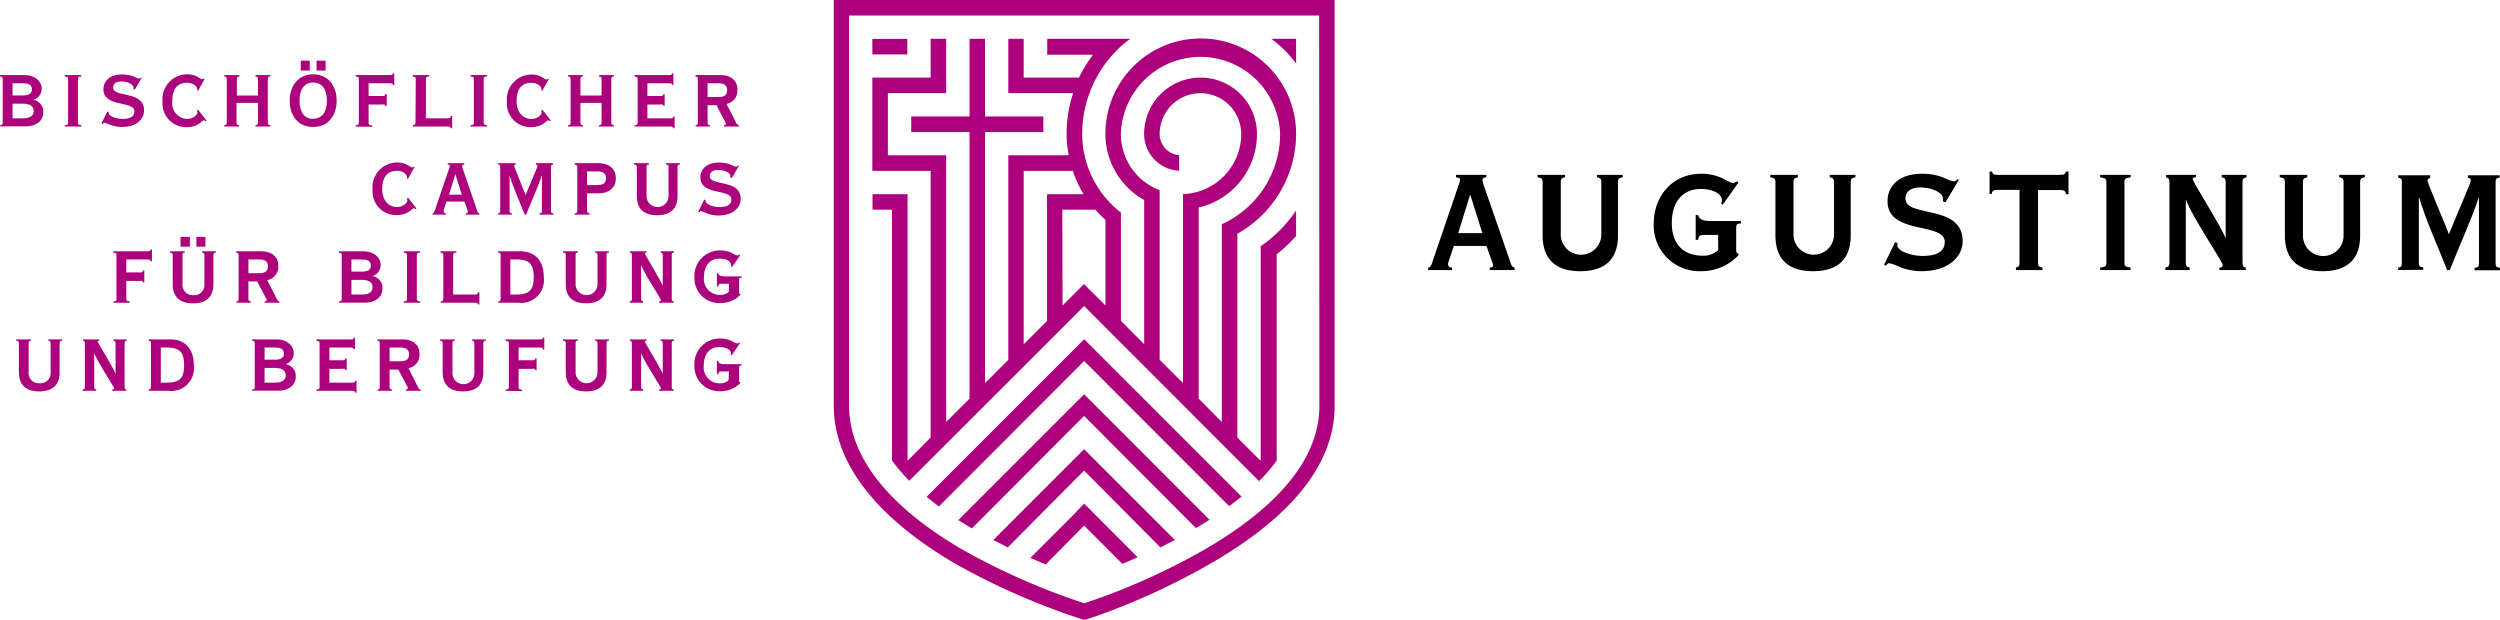 <svg xmlns="http://www.w3.org/2000/svg" viewBox="0 0 302.83 75.06"><defs><style>.cls-1{fill:#ad007c;}</style></defs><title>01Element 3</title><g id="Ebene_2" data-name="Ebene 2"><g id="augustinum"><path id="Wappen" class="cls-1" d="M101,0V49.17c0,6.82,5,13.37,14.52,19a85.12,85.12,0,0,0,14.34,6.44l1.49.5,1.5-.5A83.61,83.61,0,0,0,147.09,68c9.67-5.68,14.58-12,14.58-18.87V0Zm58.82,49.17c0,6.13-4.6,11.93-13.65,17.25a81,81,0,0,1-13.92,6.35l-.9.31-.9-.3a82.64,82.64,0,0,1-14-6.28c-8.9-5.22-13.6-11.22-13.6-17.33V1.88h56.94Zm-33.15,19.2-1.86-.79L130,62.39h0L131.32,61l6.49,6.5c-.65.29-1.27.55-1.86.8l-4.63-4.64Zm-4.59-2.07-1.76-.89,11-11,11,11-1.76.9L131.32,57ZM117.73,64q-.83-.49-1.65-1l15.24-15.24,15.19,15.2c-.52.33-1.06.67-1.65,1L131.32,50.38Zm-4-2.65c-.5-.38-1-.77-1.49-1.17l19.09-19.09,19.06,19.06c-.49.4-1,.79-1.5,1.16L131.32,43.73Zm-4-3.54h0l-.08-.09c-.2-.21-.4-.44-.59-.66l-.24-.28-.06-.08c-.25-.3-.49-.61-.71-.93V25.4h-2.36V23.52h4.24v32.3L112.73,53V20.7h-7.06V9.4h7.06V4.7h1.88v6.58h-7.06v7.53h7.06v32.3l2.83-2.82V16h-7.06V14.11h7.06V4.7h1.88v9.41h7.06V16h-7.06V46.41l2.82-2.83V18.81h7.32l-.05-.27a14.12,14.12,0,0,1-.21-2.3,16,16,0,0,1,.69-4.65l.09-.31h-7.84V4.7H124V9.4h6.7l.06-.13A16.39,16.39,0,0,1,132.13,7l.26-.37h-5.54V4.7h10.07c-.39.28-.74.56-1.06.84a14.68,14.68,0,0,0-1.11,1.12,14.35,14.35,0,0,0-3.66,9.57,12.07,12.07,0,0,0,4.69,9.52v.12h0v13l2.82,2.82V24.23l-.12-.07a9.17,9.17,0,0,1-4.58-7.92A11.53,11.53,0,0,1,157,16.18v.14A13.94,13.94,0,0,1,150,28.25l-.12.07V53l2.83,2.83v-26A16.51,16.51,0,0,0,157,25.5v3.08a18.51,18.51,0,0,1-2.26,2.15l-.09.07v25q-.35.47-.72.93l-.2.23c-.2.24-.41.48-.63.71l-.06.07-.05.05-.47.49L131.32,37.07,110.14,58.24ZM145.43,9.4a6.83,6.83,0,0,1,6.83,6.83,9.16,9.16,0,0,1-6.88,8.87l-.18,0V48.29L148,51.11V27.16a12,12,0,0,0,7.06-10.93,9.65,9.65,0,0,0-19.29,0,7.28,7.28,0,0,0,4.7,6.81v.48h0V43.58l2.83,2.82V23.51a7.29,7.29,0,0,0,7.05-7.28,4.94,4.94,0,1,0-9.88,0,2.58,2.58,0,0,0,2.36,2.57v1.88a4.46,4.46,0,0,1-4.24-4.44A6.83,6.83,0,0,1,145.43,9.4ZM124,41.7l2.83-2.82V23.52h4.42l-.2-.35A14.1,14.1,0,0,1,130,20.85l0-.15H124Zm4.71-4.7,2.59-2.59L133.91,37V26.63l-.08-.07a12.23,12.23,0,0,1-1.08-1.08l-.07-.08h-4ZM157,7.7a14.17,14.17,0,0,0-3-3h3ZM105.67,6.59V4.71h4.24V6.59Z"/><path d="M173,32.71v-.3c.28,0,.39-.35.46-.53l3.2-9.39a2.72,2.72,0,0,0,.2-.74c0-.13-.09-.22-.49-.27v-.3h3.67v.3c-.33,0-.46.16-.46.38a4,4,0,0,0,.26.9L183,31.88c.13.4.22.48.46.53v.3h-3v-.3c.28,0,.39-.09.39-.24a.9.9,0,0,0-.09-.38l-.7-2h-3.95l-.61,1.82a1,1,0,0,0-.09.39c0,.2.11.4.48.42v.3Zm6.56-4.47-1.45-4.61h-.05l-1.42,4.61Z"/><path d="M189.58,21.18v.3c-.41.07-.52.2-.52.57v6.5a2.46,2.46,0,0,0,4.91,0v-6.5c0-.37-.11-.5-.53-.57v-.3h3.12v.3c-.46.07-.57.2-.57.57V28.5c0,2.64-1.3,4.35-4.56,4.35s-4.57-1.71-4.57-4.35V22.05c0-.37-.11-.5-.61-.57v-.3Z"/><path d="M208.12,28.46h-1.67c-.5,0-.68.07-.74.59h-.31v-3l.31,0c.08.46.46.72,1.53.72h3.64v.31c-.46,0-.57.09-.57.57v2.52c0,.48.07.51.29.55v.18A6.17,6.17,0,0,1,206,32.85a5.54,5.54,0,0,1-5.68-5.75c0-3.36,2.28-6.05,5.72-6.05a6,6,0,0,1,2.66.57,6.39,6.39,0,0,0,1.21.57,1.9,1.9,0,0,0,.5-.22l.18.13-1.89,2.67-.22-.08a1,1,0,0,0,.09-.51c0-.55-.84-1.29-2.55-1.29-2.23,0-3.51,1.62-3.51,4.08,0,3.16,2,4,3.71,4a2.59,2.59,0,0,0,1.91-.68Z"/><path d="M217.78,21.18v.3c-.42.07-.53.2-.53.57v6.5a2.46,2.46,0,0,0,4.91,0v-6.5c0-.37-.11-.5-.52-.57v-.3h3.11v.3c-.46.07-.57.2-.57.57V28.5c0,2.64-1.29,4.35-4.56,4.35s-4.56-1.71-4.56-4.35V22.05c0-.37-.11-.5-.62-.57v-.3Z"/><path d="M229.56,29.34l.31.13a1.12,1.12,0,0,0-.05.22c0,.77,1.8,1.31,3.05,1.31,2,0,2.7-.68,2.7-1.71,0-2.41-6.93-.81-6.93-4.91,0-1.73,1.27-3.33,4.15-3.33a6.94,6.94,0,0,1,2.63.46,6.08,6.08,0,0,0,1.18.46.62.62,0,0,0,.51-.27l.17.09-1.62,2.72-.31-.13c0-.07,0-.24,0-.37,0-.51-1-1.3-2.78-1.3-1.25,0-1.76.62-1.76,1.36,0,2.33,6.93.62,6.93,5.14,0,1.79-1.57,3.64-5,3.64a7.17,7.17,0,0,1-2.58-.49,5.5,5.5,0,0,0-1.34-.48c-.14,0-.22.13-.38.31l-.22-.13Z"/><path d="M244.19,32.71v-.3c.33-.07.44-.2.44-.57V23H242c-.51,0-.68.07-.75.5H241V20.78h.3c.07.33.24.4.75.4h7.46c.5,0,.68-.07.74-.4h.31v2.74h-.31c-.06-.43-.24-.5-.74-.5h-2.64v8.82c0,.37.11.5.53.57v.3Z"/><path d="M254.4,32.71v-.3c.64-.07.75-.2.75-.57V22.05c0-.37-.11-.5-.75-.57v-.3h3.69v.3c-.64.07-.75.2-.75.57v9.79c0,.37.11.5.75.57v.3Z"/><path d="M262.29,32.71v-.3c.39-.07.5-.2.5-.57V22.05c0-.37-.11-.5-.41-.57v-.3H266v.3c-.31,0-.4.07-.4.2,0,.37,3.8,6.28,4,7.26h0V22.05c0-.37-.11-.5-.48-.57v-.3h3v.3c-.37.07-.48.2-.48.57v9.79c0,.44.11.5.39.57v.3h-3.2v-.3c.22,0,.42-.09.42-.31,0-.37-3.73-5.86-4.43-7.85h-.05v7.59c0,.37.11.5.46.57v.3Z"/><path d="M279.49,21.18v.3c-.42.07-.53.2-.53.57v6.5a2.46,2.46,0,0,0,4.92,0v-6.5c0-.37-.11-.5-.53-.57v-.3h3.11v.3c-.46.07-.57.2-.57.57V28.5c0,2.64-1.29,4.35-4.56,4.35s-4.56-1.71-4.56-4.35V22.05c0-.37-.11-.5-.62-.57v-.3Z"/><path d="M290.5,32.71v-.3c.28,0,.44-.16.44-.44v-10c0-.28-.14-.41-.44-.44v-.3h3.88v.3c-.22.09-.33.18-.33.33,0,.38,2.17,5.33,2.59,6.52,1.14-2.85,2.65-6.19,2.65-6.5s-.11-.28-.35-.35v-.3h3.84v.3c-.33,0-.48.16-.48.44V32c0,.28.15.42.53.44v.3h-3.08v-.3c.4,0,.53-.16.53-.44V23.85h0c-1,3-2.39,5.93-3.53,8.86h-.33c-1.1-2.87-2.48-5.76-3.38-8.77H293v8c0,.28.14.42.53.44v.3Z"/><path class="cls-1" d="M0,15.16c.27,0,.33-.1.33-.31V9.57c0-.2-.06-.27-.33-.31V9.09H2.94c1.37,0,2.11.84,2.11,1.66A1.39,1.39,0,0,1,4,12.1v0a1.42,1.42,0,0,1,1.24,1.54c0,.92-.79,1.66-2.09,1.66H0Zm1.52-3.6H2.76c.75,0,1.1-.23,1.1-.74s-.35-.73-1.1-.73H1.52Zm0,2.77H2.71c.85,0,1.37-.25,1.37-.89s-.52-.88-1.37-.88H1.52Z"/><path class="cls-1" d="M7.84,15.33v-.17c.35,0,.41-.1.41-.31V9.57c0-.2-.06-.27-.41-.31V9.09h2v.17c-.34,0-.4.11-.4.31v5.28c0,.21.06.28.4.31v.17Z"/><path class="cls-1" d="M13,13.5l.17.07a.35.35,0,0,0,0,.12c0,.42,1,.71,1.65.71,1.09,0,1.46-.36,1.46-.92,0-1.3-3.75-.44-3.75-2.66,0-.93.69-1.8,2.24-1.8a3.91,3.91,0,0,1,1.43.25,3.28,3.28,0,0,0,.64.25.33.33,0,0,0,.27-.14l.09,0-.87,1.47-.17-.08s0-.13,0-.2c0-.27-.52-.7-1.5-.7-.68,0-.95.34-.95.74,0,1.25,3.74.33,3.74,2.77,0,1-.85,2-2.7,2a4.06,4.06,0,0,1-1.4-.26,2.91,2.91,0,0,0-.72-.26c-.07,0-.12.07-.2.16L12.27,15Z"/><path class="cls-1" d="M24.78,9.57,24,11l-.11-.05a.23.23,0,0,0,0-.12c0-.42-.57-.8-1.19-.8-1.14,0-1.83.64-1.83,2.25a1.89,1.89,0,0,0,1.78,2.13c.67,0,1.26-.42,1.26-.81a.79.79,0,0,0-.05-.25l.14-.05,1,1.29-.09.11a.31.31,0,0,0-.21-.12c-.27,0-.64.83-2.17.83a2.88,2.88,0,0,1-2.84-3.13A3,3,0,0,1,22.7,9a2.45,2.45,0,0,1,1.22.3,3,3,0,0,0,.54.3.5.5,0,0,0,.26-.11Z"/><path class="cls-1" d="M28.65,12.46v2.39c0,.21.06.28.31.31v.17h-1.8v-.17c.25,0,.31-.1.31-.31V9.57c0-.2-.06-.27-.31-.31V9.09H29v.17c-.25,0-.31.11-.31.31v2h2.56v-2c0-.2-.06-.27-.3-.31V9.09h1.8v.17c-.25,0-.31.11-.31.31v5.28c0,.21.06.28.31.31v.17h-1.8v-.17c.24,0,.3-.1.3-.31V12.46Z"/><path class="cls-1" d="M37.94,9c1.81,0,2.84,1.41,2.84,3.19s-1,3.19-2.84,3.19S35.09,14,35.09,12.21,36.12,9,37.94,9Zm0,5.38c1.05,0,1.66-.78,1.66-2.19S39,10,37.94,10s-1.66.78-1.66,2.19S36.88,14.4,37.94,14.4ZM36.43,8.54V7.35h1.09V8.54Zm1.92,0V7.35h1.09V8.54Z"/><path class="cls-1" d="M43.09,15.33v-.17c.32,0,.38-.1.38-.31V9.57c0-.2-.06-.27-.4-.31V9.09h4.16c.23,0,.33,0,.36-.21h.17V10.3h-.17c0-.18-.13-.21-.36-.21H44.65v1.54h1.62c.27,0,.36,0,.4-.24h.17v1.44h-.17a.21.21,0,0,0-.11-.17,1,1,0,0,0-.29,0H44.65v2.22c0,.21.06.28.42.31v.17Z"/><path class="cls-1" d="M50.36,9.57c0-.2-.06-.27-.36-.31V9.09h2v.17c-.35,0-.41.11-.41.31v4.76h2.61c.27,0,.37,0,.4-.28h.17v1.49h-.17c0-.18-.13-.21-.4-.21H50v-.17c.27,0,.33-.1.33-.31Z"/><path class="cls-1" d="M57,15.33v-.17c.34,0,.4-.1.4-.31V9.57c0-.2-.06-.27-.4-.31V9.09h2v.17c-.35,0-.41.11-.41.31v5.28c0,.21.06.28.41.31v.17Z"/><path class="cls-1" d="M66.48,9.57,65.69,11l-.1-.05a.45.45,0,0,0,0-.12c0-.42-.57-.8-1.19-.8-1.14,0-1.82.64-1.82,2.25,0,1.26.72,2.13,1.78,2.13.66,0,1.25-.42,1.25-.81a.79.79,0,0,0-.05-.25l.15-.05,1,1.29-.09.11a.29.29,0,0,0-.2-.12c-.28,0-.64.83-2.17.83a2.89,2.89,0,0,1-2.85-3.13,3,3,0,0,1,3-3.25,2.42,2.42,0,0,1,1.22.3c.28.15.45.3.55.3a.54.54,0,0,0,.26-.11Z"/><path class="cls-1" d="M70.31,12.46v2.39c0,.21.06.28.3.31v.17h-1.8v-.17c.25,0,.31-.1.31-.31V9.57c0-.2-.06-.27-.31-.31V9.09h1.8v.17c-.24,0-.3.11-.3.31v2h2.56v-2c0-.2-.06-.27-.31-.31V9.09h1.8v.17c-.25,0-.31.11-.31.31v5.28c0,.21.06.28.31.31v.17h-1.8v-.17c.25,0,.31-.1.31-.31V12.46Z"/><path class="cls-1" d="M78.42,14.33h2.73c.27,0,.37,0,.4-.21h.17v1.42h-.17c0-.18-.13-.21-.4-.21H76.86v-.17c.32,0,.38-.1.38-.31V9.57c0-.2-.06-.27-.4-.31V9.09H81c.28,0,.37,0,.41-.21h.16v1.4h-.16c0-.16-.13-.19-.41-.19H78.42v1.54h1.52c.27,0,.37,0,.41-.21h.16v1.4h-.16a.2.2,0,0,0-.11-.16,1.1,1.1,0,0,0-.3,0H78.42Z"/><path class="cls-1" d="M84.27,15.33v-.17c.2,0,.26-.1.26-.31V9.57c0-.2-.06-.27-.29-.31V9.09h3c1.3,0,2.08.67,2.08,1.73A1.64,1.64,0,0,1,88,12.59l.93,1.8c.26.54.32.74.56.77v.17H87.68v-.17c.13,0,.24,0,.24-.15s0-.12-.14-.37l-1-1.9H85.71v2.11c0,.21.06.28.29.31v.17Zm1.44-3.58h1.37c.72,0,1-.31,1-.83s-.31-.83-1-.83H85.71Z"/><path class="cls-1" d="M50.2,20.24l-.78,1.42-.11-.05a.41.41,0,0,0,0-.11c0-.43-.57-.81-1.18-.81-1.14,0-1.83.64-1.83,2.25,0,1.26.72,2.14,1.78,2.14.66,0,1.26-.43,1.26-.82A1.23,1.23,0,0,0,49.3,24l.14-.05,1,1.29-.1.11a.29.29,0,0,0-.2-.12c-.27,0-.64.83-2.17.83a2.88,2.88,0,0,1-2.84-3.13,3,3,0,0,1,3-3.25,2.5,2.5,0,0,1,1.22.3c.29.15.45.3.55.3a.54.54,0,0,0,.26-.11Z"/><path class="cls-1" d="M52.4,26v-.17c.15,0,.21-.19.25-.28l1.73-5.07a1.56,1.56,0,0,0,.11-.41c0-.07-.05-.12-.26-.14v-.17h2v.17c-.18,0-.25.08-.25.2a2,2,0,0,0,.14.49l1.69,4.93c.07.21.12.26.25.28V26H56.43v-.17c.15,0,.21,0,.21-.13a.54.54,0,0,0,0-.2l-.38-1.09H54.08l-.33,1a.69.69,0,0,0,0,.21c0,.11.06.21.26.22V26Zm3.54-2.42-.78-2.49h0l-.77,2.49Z"/><path class="cls-1" d="M60.35,26v-.17c.15,0,.24-.08.24-.23V20.17c0-.16-.07-.23-.24-.24v-.17h2.1v.17c-.12.05-.18.1-.18.18s1.17,2.88,1.4,3.52c.61-1.54,1.43-3.34,1.43-3.51s-.06-.15-.19-.19v-.17H67v.17c-.18,0-.26.08-.26.24V25.6c0,.15.08.22.28.23V26H65.35v-.17c.22,0,.29-.08.29-.23V21.21h0c-.53,1.62-1.29,3.2-1.91,4.79h-.17c-.6-1.55-1.34-3.12-1.83-4.74h0V25.6c0,.15.07.22.28.23V26Z"/><path class="cls-1" d="M69.62,26v-.17c.25,0,.31-.1.31-.3V20.24c0-.2-.06-.27-.31-.31v-.17h2.83c1.52,0,2.15.86,2.15,1.83s-.63,1.83-2.15,1.83H71.11v2.11c0,.2.06.27.31.3V26Zm1.49-3.58h1.13c.83,0,1.17-.23,1.17-.83s-.34-.83-1.17-.83H71.11Z"/><path class="cls-1" d="M78.61,19.76v.17c-.23,0-.29.11-.29.31v3.51a1.33,1.33,0,0,0,2.66,0V20.24c0-.2-.06-.27-.29-.31v-.17h1.68v.17c-.24,0-.3.11-.3.31v3.48c0,1.43-.7,2.35-2.47,2.35s-2.46-.92-2.46-2.35V20.24c0-.2-.06-.27-.34-.31v-.17Z"/><path class="cls-1" d="M85.31,24.17l.17.08a.61.61,0,0,0,0,.11c0,.42,1,.72,1.65.72,1.09,0,1.46-.37,1.46-.93,0-1.3-3.75-.44-3.75-2.65,0-.94.69-1.81,2.24-1.81a3.91,3.91,0,0,1,1.43.25,3.28,3.28,0,0,0,.64.25.33.33,0,0,0,.27-.14l.09.05-.87,1.47-.17-.07s0-.14,0-.21c0-.27-.52-.7-1.5-.7-.68,0-1,.34-1,.74,0,1.26,3.75.33,3.75,2.77,0,1-.86,2-2.71,2a4.06,4.06,0,0,1-1.4-.26,2.91,2.91,0,0,0-.72-.26c-.07,0-.12.07-.2.17l-.12-.08Z"/><path class="cls-1" d="M13.74,36.67v-.16c.32,0,.37-.11.37-.31V30.91c0-.2,0-.27-.4-.31v-.16h4.16c.24,0,.33,0,.37-.22h.17v1.43h-.17c0-.18-.13-.22-.37-.22H15.3V33h1.61c.27,0,.37,0,.41-.23h.16v1.43h-.16a.26.26,0,0,0-.11-.17,1.1,1.1,0,0,0-.3,0H15.3V36.2c0,.2.06.27.41.31v.16Z"/><path class="cls-1" d="M22.39,30.44v.16c-.22,0-.28.11-.28.31v3.51a1.21,1.21,0,0,0,1.32,1.33,1.22,1.22,0,0,0,1.33-1.33V30.91c0-.2-.06-.27-.28-.31v-.16h1.68v.16c-.25,0-.31.11-.31.31V34.4c0,1.42-.7,2.34-2.46,2.34s-2.47-.92-2.47-2.34V30.91c0-.2-.06-.27-.33-.31v-.16Zm-.52-.56V28.69H23v1.19Zm1.92,0V28.69h1.09v1.19Z"/><path class="cls-1" d="M28.64,36.67v-.16c.2,0,.26-.11.26-.31V30.91c0-.2-.06-.27-.28-.31v-.16h3c1.3,0,2.09.66,2.09,1.73a1.64,1.64,0,0,1-1.34,1.76l.92,1.81c.26.53.32.73.56.77v.16H32.05v-.16c.13,0,.24,0,.24-.16s0-.12-.14-.37l-1-1.89H30.09V36.2c0,.2.06.27.28.31v.16Zm1.45-3.58h1.36c.72,0,1-.31,1-.83s-.31-.83-1-.83H30.09Z"/><path class="cls-1" d="M41.05,36.51c.28,0,.34-.11.34-.31V30.91c0-.2-.06-.27-.34-.31v-.16H44c1.38,0,2.11.84,2.11,1.66a1.4,1.4,0,0,1-1,1.35v0A1.42,1.42,0,0,1,46.32,35c0,.93-.8,1.66-2.1,1.66H41.05Zm1.52-3.61h1.25c.74,0,1.1-.22,1.1-.73s-.36-.74-1.1-.74H42.57Zm0,2.78h1.2c.84,0,1.36-.25,1.36-.89s-.52-.89-1.36-.89h-1.2Z"/><path class="cls-1" d="M48.9,36.67v-.16c.34,0,.4-.11.4-.31V30.91c0-.2-.06-.27-.4-.31v-.16h2v.16c-.35,0-.41.11-.41.31V36.2c0,.2.06.27.41.31v.16Z"/><path class="cls-1" d="M53.7,30.91c0-.2-.06-.27-.35-.31v-.16h1.94v.16c-.34,0-.4.11-.4.31v4.77H57.5c.27,0,.36,0,.4-.29h.17v1.49H57.9c0-.17-.13-.21-.4-.21H53.37v-.16c.27,0,.33-.11.33-.31Z"/><path class="cls-1" d="M60.64,30.91c0-.2-.06-.27-.29-.31v-.16H63c2,0,2.87,1.37,2.87,3.11a2.77,2.77,0,0,1-3.11,3.12H60.35v-.16c.23,0,.29-.11.29-.31Zm1.18,4.77h.69c1.58,0,2.14-.5,2.14-2.13s-.56-2.12-2.14-2.12h-.69Z"/><path class="cls-1" d="M70,30.44v.16c-.22,0-.28.11-.28.31v3.51a1.33,1.33,0,0,0,2.66,0V30.91c0-.2-.06-.27-.29-.31v-.16h1.68v.16c-.24,0-.3.11-.3.31V34.4c0,1.42-.7,2.34-2.47,2.34s-2.47-.92-2.47-2.34V30.91c0-.2,0-.27-.33-.31v-.16Z"/><path class="cls-1" d="M76.27,36.67v-.16c.21,0,.27-.11.27-.31V30.91c0-.2-.06-.27-.22-.31v-.16h2v.16c-.16,0-.21,0-.21.11s2,3.39,2.17,3.92h0V30.91c0-.2-.06-.27-.26-.31v-.16h1.62v.16c-.21,0-.27.11-.27.31V36.2c0,.23.06.27.22.31v.16H79.83v-.16c.12,0,.22,0,.22-.17s-2-3.17-2.39-4.24h0v4.1c0,.2.06.27.25.31v.16Z"/><path class="cls-1" d="M88.31,34.37h-.9c-.27,0-.37,0-.4.32h-.17v-1.6H87c0,.25.25.39.83.39h2v.17c-.24,0-.3,0-.3.3v1.37c0,.26,0,.27.15.29v.1a3.31,3.31,0,0,1-2.49,1,3,3,0,0,1-3.07-3.1,3.09,3.09,0,0,1,3.09-3.28,3.32,3.32,0,0,1,1.44.31,3,3,0,0,0,.65.31.74.74,0,0,0,.27-.12l.1.07-1,1.45-.12-.05a.5.5,0,0,0,0-.27c0-.3-.45-.7-1.38-.7-1.21,0-1.89.88-1.89,2.21a1.92,1.92,0,0,0,2,2.18,1.43,1.43,0,0,0,1-.37Z"/><path class="cls-1" d="M3.76,41.11v.16c-.23,0-.29.11-.29.31v3.51A1.22,1.22,0,0,0,4.8,46.42a1.22,1.22,0,0,0,1.33-1.33V41.58c0-.2-.06-.27-.28-.31v-.16H7.53v.16c-.25,0-.31.11-.31.31v3.49c0,1.42-.7,2.34-2.46,2.34s-2.47-.92-2.47-2.34V41.58c0-.2-.06-.27-.33-.31v-.16Z"/><path class="cls-1" d="M10,47.34v-.16c.22,0,.28-.11.28-.31V41.58c0-.2-.06-.27-.23-.31v-.16h2v.16c-.17,0-.22,0-.22.11S13.87,44.77,14,45.3h0V41.58c0-.2-.06-.27-.26-.31v-.16h1.61v.16c-.2,0-.26.11-.26.31v5.29c0,.24.06.27.21.31v.16H13.58v-.16c.12,0,.23,0,.23-.17s-2-3.16-2.4-4.24h0v4.1c0,.2.06.27.25.31v.16Z"/><path class="cls-1" d="M18.29,41.58c0-.2-.06-.27-.28-.31v-.16h2.61c2,0,2.86,1.37,2.86,3.12a2.76,2.76,0,0,1-3.1,3.11H18v-.16c.22,0,.28-.11.28-.31Zm1.19,4.77h.69c1.57,0,2.13-.5,2.13-2.12s-.56-2.13-2.13-2.13h-.69Z"/><path class="cls-1" d="M30.53,47.18c.27,0,.33-.11.33-.31V41.58c0-.2-.06-.27-.33-.31v-.16h2.94c1.37,0,2.11.84,2.11,1.66a1.4,1.4,0,0,1-1,1.35v0a1.42,1.42,0,0,1,1.24,1.54c0,.93-.79,1.66-2.1,1.66H30.53Zm1.52-3.61h1.24c.75,0,1.1-.22,1.1-.73s-.35-.74-1.1-.74H32.05Zm0,2.78h1.19c.85,0,1.37-.25,1.37-.89s-.52-.89-1.37-.89H32.05Z"/><path class="cls-1" d="M39.9,46.35h2.72c.28,0,.37,0,.41-.22h.16v1.43H43c0-.18-.13-.22-.41-.22H38.33v-.16c.32,0,.38-.11.38-.31V41.58c0-.2-.06-.27-.4-.31v-.16h4.15c.27,0,.36,0,.4-.22H43v1.4h-.17c0-.15-.13-.19-.4-.19H39.9v1.54h1.51c.28,0,.37,0,.41-.21H42v1.4h-.16c0-.08,0-.13-.11-.15a.74.74,0,0,0-.3,0H39.9Z"/><path class="cls-1" d="M45.74,47.34v-.16c.2,0,.26-.11.26-.31V41.58c0-.2-.06-.27-.28-.31v-.16h3c1.3,0,2.09.66,2.09,1.73a1.64,1.64,0,0,1-1.34,1.76l.92,1.81c.26.53.32.73.56.77v.16H49.15v-.16c.13,0,.24,0,.24-.16s0-.12-.14-.36l-1-1.9H47.19v2.11c0,.2.06.27.28.31v.16Zm1.45-3.58h1.36c.72,0,1-.31,1-.83s-.31-.83-1-.83H47.19Z"/><path class="cls-1" d="M55.09,41.11v.16c-.23,0-.28.11-.28.31v3.51a1.33,1.33,0,1,0,2.65,0V41.58c0-.2-.06-.27-.28-.31v-.16h1.68v.16c-.25,0-.31.11-.31.31v3.49c0,1.42-.7,2.34-2.46,2.34s-2.47-.92-2.47-2.34V41.58c0-.2-.06-.27-.33-.31v-.16Z"/><path class="cls-1" d="M61.26,47.34v-.16c.32,0,.38-.11.38-.31V41.58c0-.2-.06-.27-.41-.31v-.16h4.16c.24,0,.34,0,.37-.22h.17v1.43h-.17c0-.18-.13-.22-.37-.22H62.82v1.54h1.61c.28,0,.37,0,.41-.23H65v1.43h-.16a.22.22,0,0,0-.11-.16.74.74,0,0,0-.3,0H62.82v2.23c0,.2.06.27.42.31v.16Z"/><path class="cls-1" d="M70,41.11v.16c-.22,0-.28.11-.28.31v3.51a1.33,1.33,0,0,0,2.66,0V41.58c0-.2-.06-.27-.29-.31v-.16h1.68v.16c-.24,0-.3.11-.3.31v3.49c0,1.42-.7,2.34-2.47,2.34s-2.47-.92-2.47-2.34V41.58c0-.2,0-.27-.33-.31v-.16Z"/><path class="cls-1" d="M76.27,47.34v-.16c.21,0,.27-.11.27-.31V41.58c0-.2-.06-.27-.22-.31v-.16h2v.16c-.16,0-.21,0-.21.11s2,3.39,2.17,3.92h0V41.58c0-.2-.06-.27-.26-.31v-.16h1.62v.16c-.21,0-.27.11-.27.31v5.29c0,.24.06.27.22.31v.16H79.83v-.16c.12,0,.22,0,.22-.17s-2-3.16-2.39-4.24h0v4.1c0,.2.06.27.25.31v.16Z"/><path class="cls-1" d="M88.31,45h-.9c-.27,0-.37,0-.4.32h-.17v-1.6H87c0,.25.25.39.83.39h2v.17c-.24,0-.3,0-.3.31V46c0,.26,0,.27.15.3v.09a3.31,3.31,0,0,1-2.49,1,3,3,0,0,1-3.07-3.1A3.08,3.08,0,0,1,87.18,41a3.33,3.33,0,0,1,1.44.3,3,3,0,0,0,.65.31.74.74,0,0,0,.27-.12l.1.08-1,1.44-.12,0a.49.49,0,0,0,0-.27c0-.29-.45-.7-1.38-.7-1.21,0-1.89.88-1.89,2.21a1.92,1.92,0,0,0,2,2.18,1.43,1.43,0,0,0,1-.37Z"/></g></g></svg>